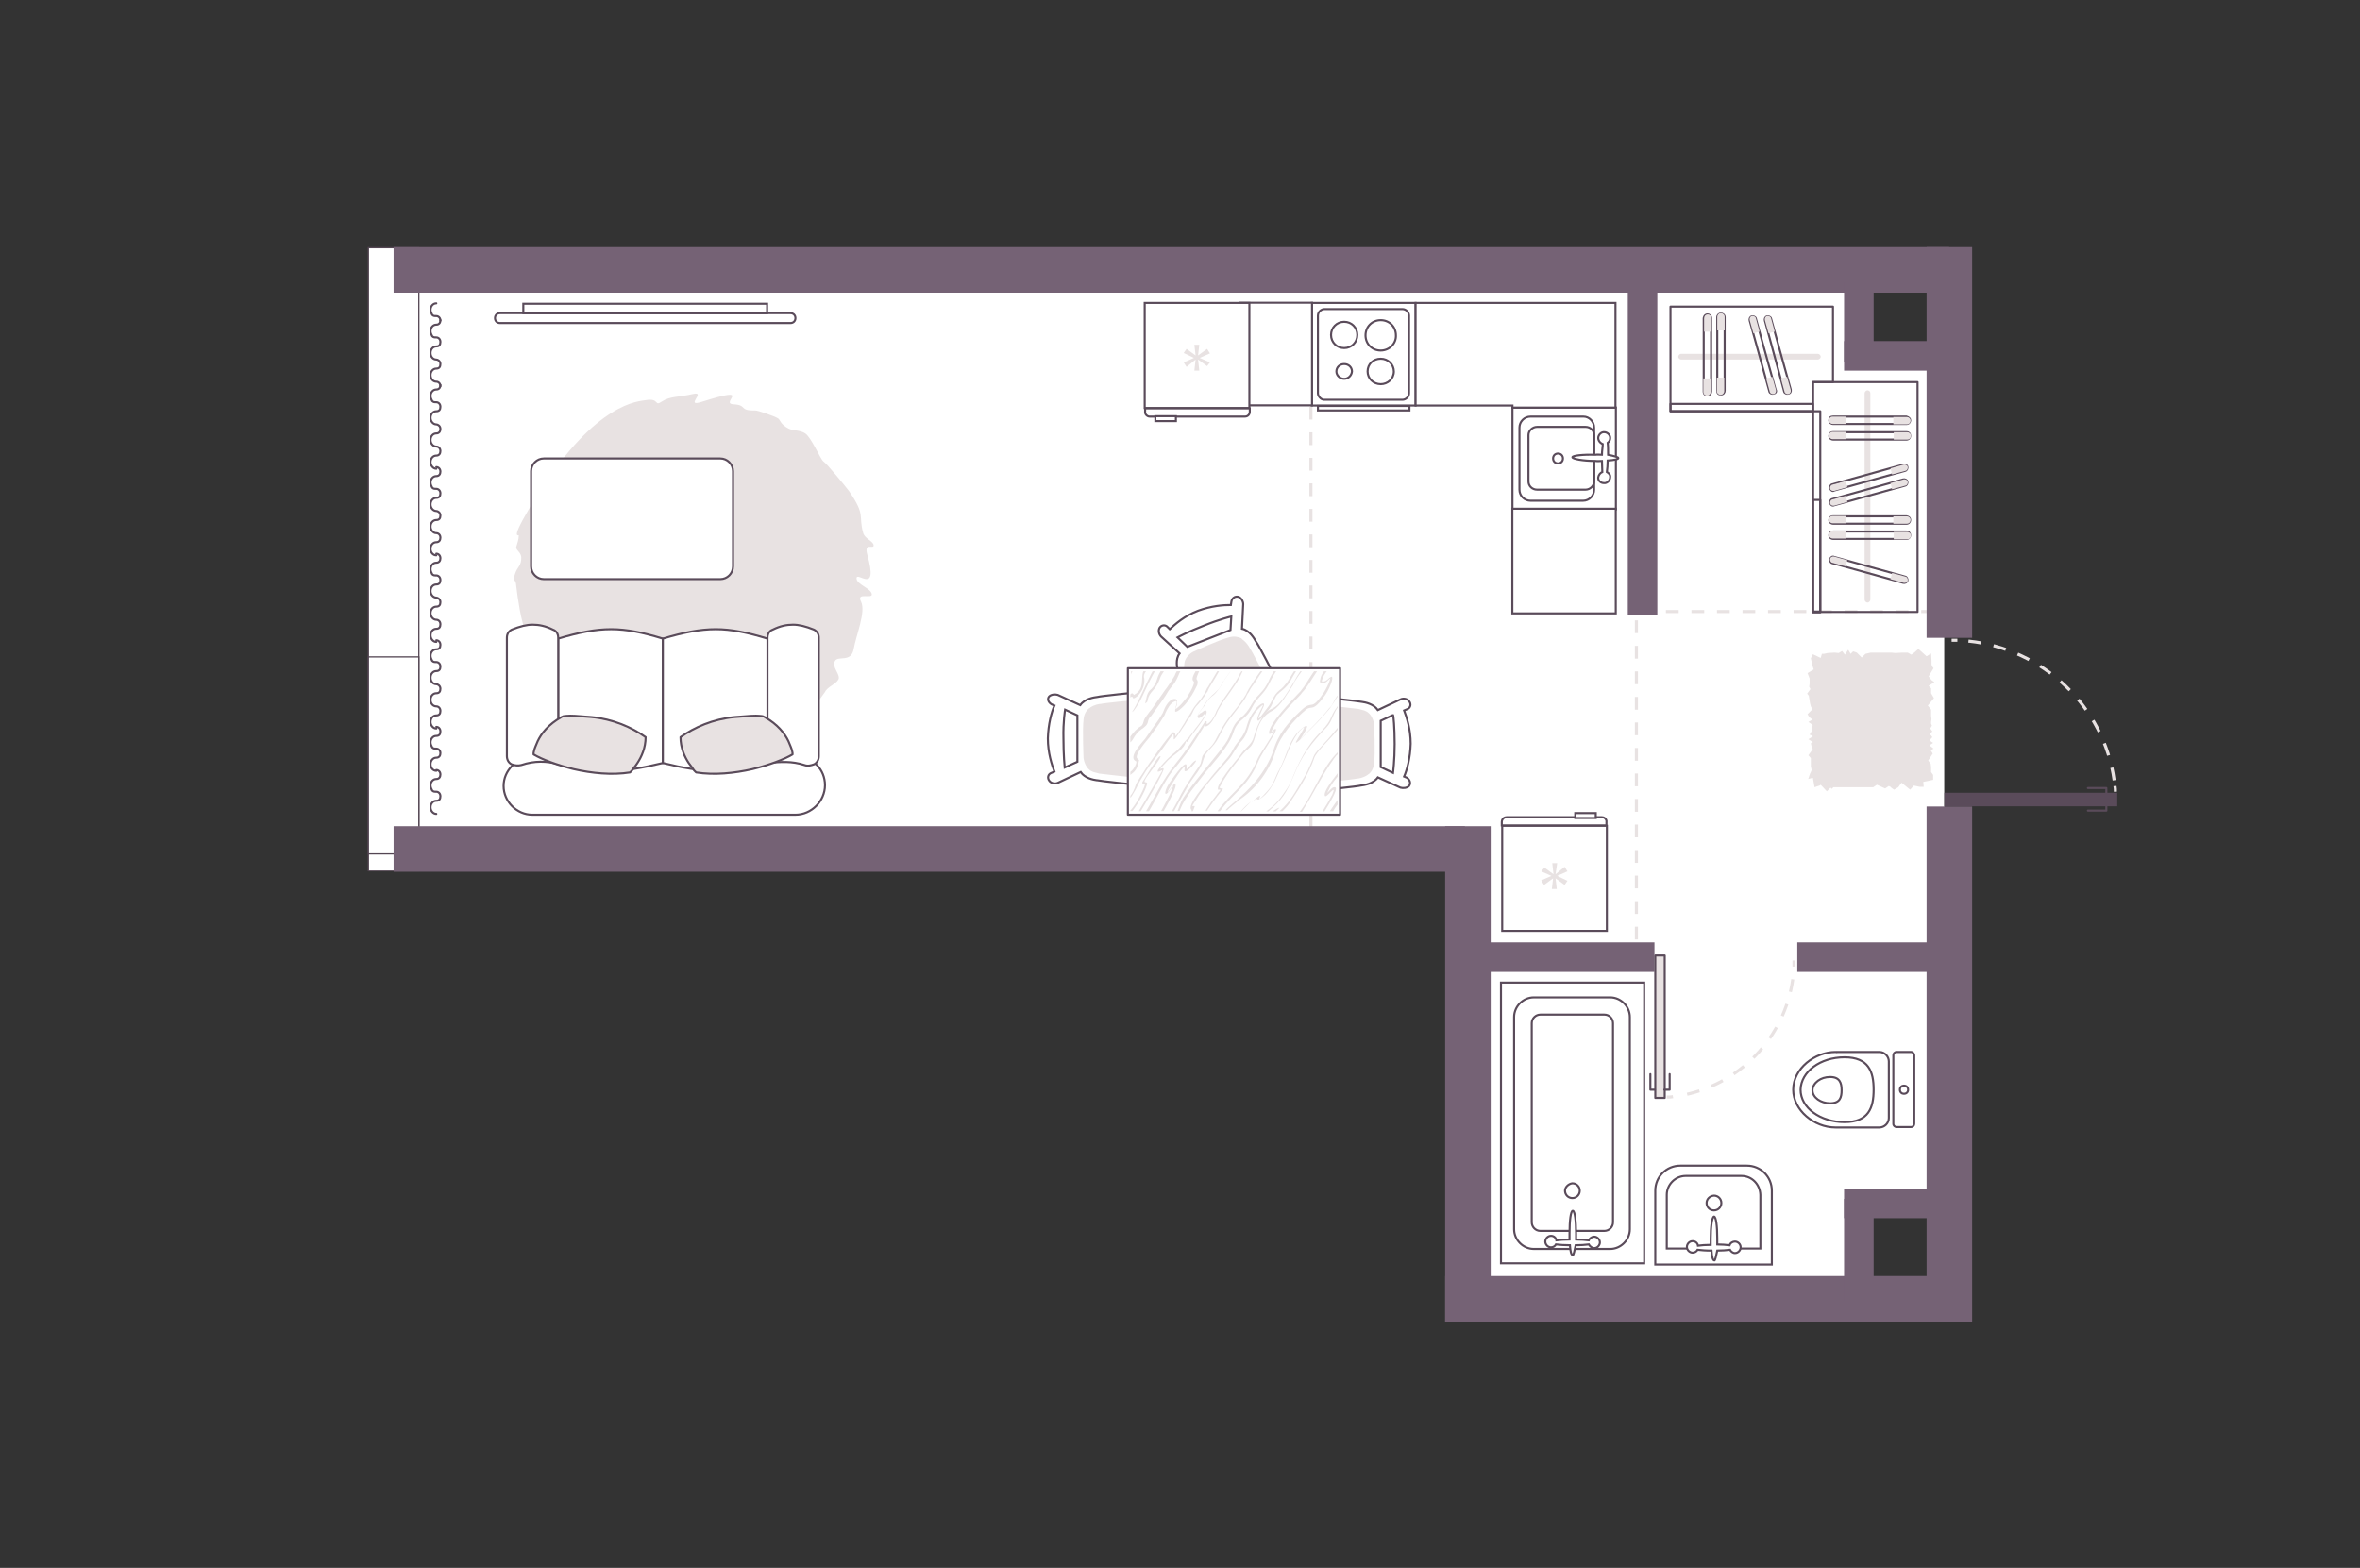 <?xml version="1.0" encoding="utf-8"?>
<!-- Generator: Adobe Illustrator 27.2.0, SVG Export Plug-In . SVG Version: 6.00 Build 0)  -->
<svg version="1.1" xmlns="http://www.w3.org/2000/svg" xmlns:xlink="http://www.w3.org/1999/xlink" x="0px" y="0px"
	 viewBox="0 0 575 382" style="enable-background:new 0 0 575 382;" xml:space="preserve">
<rect x="0" y="0" width="575" height="382" fill="#333333" stroke="none"/>
<style type="text/css">
	.st0{fill:#FFFFFF;}
	.st1{fill:#544653;}
	.st2{fill:none;stroke:#E8E2E2;stroke-width:0.75;stroke-dasharray:3.11,3.11;}
	.st3{fill:#756275;}
	.st4{fill:#5A4B5A;stroke:#5A4B5A;stroke-width:0.5;stroke-miterlimit:10;}
	.st5{fill:none;stroke:#5A4B5A;stroke-width:0.5;stroke-linecap:round;stroke-linejoin:round;}
	.st6{fill:#FFFFFF;stroke:#5A4B5A;stroke-width:0.5;}
	.st7{fill-rule:evenodd;clip-rule:evenodd;fill:#E8E2E2;}
	.st8{fill:#E8E2E2;}
	.st9{fill-rule:evenodd;clip-rule:evenodd;fill:#FFFFFF;stroke:#5A4B5A;stroke-width:0.5;}
	.st10{fill:#FFFFFF;stroke:#5A4B5A;stroke-width:0.5;stroke-linecap:round;stroke-linejoin:round;}
	.st11{clip-path:url(#SVGID_00000126307244940596729420000010569967582920753312_);}
	.st12{fill:#E8E2E2;stroke:#5A4B5A;stroke-width:0.5;stroke-linecap:round;stroke-linejoin:round;}
</style>
<g id="bg_1_">
	<path class="st0" d="M473.7,213.4l0-128l-20,0V66.4c0,0-354.1,2.1-354.1,0c0-2.1,0,139.8,0,139.8l257.5,0l0,110.1l97.4,0v-23.2
		h19.7L473.7,213.4z"/>
</g>
<g id="windows_1_">
	<g>
		<rect x="89.8" y="60.3" class="st0" width="12.3" height="151.9"/>
		<path class="st1" d="M101.9,60.5l0,151.6h-12l0-151.6H101.9 M102.2,60.2H89.6l0,152.1h12.6L102.2,60.2L102.2,60.2z"/>
	</g>
	<g>
		<rect x="89.8" y="160.1" class="st0" width="12.3" height="48"/>
		<path class="st1" d="M89.9,160.2l12,0l0,47.7h-12L89.9,160.2 M89.6,159.9l0,48.3h12.6l0-48.3L89.6,159.9L89.6,159.9z"/>
	</g>
</g>
<g id="plan">
	<polyline class="st2" points="471.2,149 398.7,149 398.7,233.2 358.3,233.2 358.3,204.7 319.4,204.7 319.4,68.7 	"/>
	<rect x="469.4" y="196.5" class="st3" width="11.1" height="125.5"/>
	<rect x="469.4" y="60.2" class="st3" width="11.1" height="95.2"/>
	<rect x="352.1" y="201.3" class="st3" width="11.1" height="120.7"/>
	<rect x="352.1" y="310.9" class="st3" width="125.7" height="11.1"/>
	<rect x="95.9" y="201.3" class="st3" width="261" height="11.1"/>
	<rect x="95.9" y="60.2" class="st3" width="379" height="11.1"/>
	<rect x="449.3" y="292.1" class="st3" width="7.2" height="25"/>
	<rect x="449.3" y="289.6" class="st3" width="27.1" height="7.2"/>
	<rect x="449.3" y="68.7" class="st3" width="7.2" height="19.6"/>
	<rect x="449.3" y="83.1" class="st3" width="27.1" height="7.2"/>
	<rect x="437.9" y="229.6" class="st3" width="40.6" height="7.2"/>
	<rect x="353" y="229.6" class="st3" width="50.1" height="7.2"/>
	<rect x="396.6" y="68.7" class="st3" width="7.2" height="81.2"/>
	<g>
		<g>
			<g>
				<path class="st2" d="M475.5,156c0.5,0,0.9,0,1.4,0"/>
				<path class="st2" d="M479.6,156.2c18.3,1.9,33,16,35.5,33.9"/>
				<path class="st2" d="M515.3,191.5c0.1,0.5,0.1,0.9,0.1,1.4"/>
			</g>
		</g>
		<rect x="474" y="193.4" class="st4" width="41.6" height="2.8"/>
		<polyline class="st5" points="513.2,193.4 513.2,192 508.7,192 		"/>
		<polyline class="st5" points="513.2,196.1 513.2,197.5 508.7,197.5 		"/>
	</g>
	<g>
		<path class="st6" d="M447.2,256.3c-5,0-10.3,4-10.3,9.2c0,5,5.1,9.2,10.3,9.2c0.1,0,0.3,0,0.4,0c0.1,0,0.1,0,0.2,0l10.1,0
			c1.2,0,2.3-1,2.3-2.3l0-13.8c0-1.2-1-2.3-2.3-2.3l-10.1,0c-0.1,0-0.1,0-0.2,0C447.6,256.4,447.4,256.3,447.2,256.3z"/>
		<path class="st6" d="M449.4,257.6c5.9,0,7.1,3.5,7.1,7.9c0,4.4-1.2,7.9-7.1,7.9c-5.9,0-10.7-3.5-10.7-7.9
			C438.8,261.1,443.5,257.6,449.4,257.6z"/>
		<path class="st6" d="M445.9,262.4c2.3,0,2.8,1.4,2.8,3.2c0,1.8-0.4,3.2-2.8,3.2c-2.3,0-4.3-1.4-4.3-3.2
			C441.7,263.8,443.6,262.4,445.9,262.4z"/>
		<path class="st6" d="M466.4,257.1l0,16.7c0,0.4-0.3,0.8-0.8,0.8l-3.5,0c-0.4,0-0.8-0.3-0.8-0.8l0-16.7c0-0.4,0.3-0.8,0.8-0.8
			l3.5,0C466.1,256.3,466.4,256.8,466.4,257.1z"/>
		<circle class="st6" cx="463.9" cy="265.5" r="1"/>
	</g>
	<g>
		<g>
			<rect x="365.7" y="239.4" class="st6" width="34.9" height="68.4"/>
			<path class="st6" d="M368.9,247.8c0-2.6,2.2-4.8,4.8-4.8l18.6,0c2.6,0,4.8,2.2,4.8,4.8l0,51.7c0,2.6-2.2,4.8-4.8,4.8l-18.6,0
				c-2.6,0-4.8-2.2-4.8-4.8L368.9,247.8z"/>
			<path class="st6" d="M390.9,247.2c1.2,0,2.1,1,2.1,2.1l0,48.5c0,1.2-1,2.1-2.1,2.1l-15.6,0c-1.2,0-2.1-1-2.1-2.1l0-48.5
				c0-1.2,1-2.1,2.1-2.1L390.9,247.2z"/>
		</g>
		<path class="st6" d="M377.9,303.9c0.5,0,1-0.3,1.2-0.7c0.9,0.1,2.1,0.2,3.4,0.2c0.1,1.4,0.3,2.4,0.7,2.4c0.2,0,0.4-1,0.7-2.4
			c1.2,0,2.3-0.1,3.2-0.2c0.2,0.4,0.8,0.9,1.3,0.9c0.8,0,1.4-0.7,1.4-1.4c0-0.8-0.7-1.4-1.4-1.4c-0.5,0-1.1,0.4-1.3,0.9
			c-0.8-0.1-1.9-0.2-3.1-0.2c0-0.5,0-1,0-1.5c0-3-0.3-5.5-0.8-5.5s-0.8,2.4-0.8,5.5c0,0.5,0,1.1,0,1.5c-1.2,0-2.4,0.1-3.2,0.2
			c-0.1-0.7-0.7-1.1-1.3-1.1c-0.8,0-1.4,0.7-1.4,1.4C376.5,303.2,377.1,303.9,377.9,303.9z"/>
		<path class="st6" d="M381.3,290.1c0,1,0.8,1.8,1.8,1.8c1,0,1.8-0.8,1.8-1.8c0-1-0.8-1.8-1.8-1.8
			C382.2,288.4,381.3,289.2,381.3,290.1z"/>
	</g>
	<g>
		<path class="st6" d="M425.6,284h-16.2c-3.4,0-6.1,2.7-6.1,6.1v18h28.4v-18C431.7,286.7,429,284,425.6,284z"/>
		<path class="st6" d="M424.3,286.5h-13.6c-2.5,0-4.6,2.1-4.6,4.6v13.1h22.8v-13.1C428.8,288.5,426.8,286.5,424.3,286.5z"/>
		<path class="st6" d="M415.8,293.1c0,1,0.8,1.8,1.8,1.8c1,0,1.8-0.8,1.8-1.8s-0.8-1.8-1.8-1.8C416.5,291.4,415.8,292.2,415.8,293.1
			z"/>
		<path class="st6" d="M416.8,301.8c0,0.5,0,1,0,1.5c-1.2,0-2.3,0.1-3.1,0.2c-0.1-0.7-0.7-1.1-1.3-1.1c-0.8,0-1.4,0.7-1.4,1.4
			c0,0.8,0.7,1.4,1.4,1.4c0.5,0,1-0.3,1.2-0.7c0.9,0.1,2,0.2,3.4,0.2c0.1,1.4,0.3,2.4,0.7,2.4c0.2,0,0.4-1,0.7-2.4
			c1.2,0,2.3-0.1,3.1-0.2c0.2,0.4,0.7,0.8,1.2,0.8c0.8,0,1.4-0.7,1.4-1.4c0-0.8-0.7-1.4-1.4-1.4c-0.5,0-1.1,0.3-1.3,0.9
			c-0.8-0.1-1.9-0.2-3-0.2c0-0.4,0-1,0-1.5c0-3-0.3-5.3-0.8-5.3C417.1,296.6,416.8,299,416.8,301.8z"/>
	</g>
	<g>
		<g>
			<path class="st6" d="M344.9,98.8l-25.3,0v-25l25.3,0V98.8z"/>
			<path class="st6" d="M321.1,95.8l0-18.9c0-0.9,0.8-1.6,1.6-1.6l19,0c0.9,0,1.6,0.8,1.6,1.6v18.9c0,0.9-0.8,1.6-1.6,1.6l-19.1,0
				C321.9,97.4,321.1,96.6,321.1,95.8z"/>
			<path class="st6" d="M336.4,93.6c-1.8,0-3.2-1.4-3.2-3.1c0-1.8,1.4-3.1,3.2-3.1c1.8,0,3.2,1.4,3.2,3.1
				C339.6,92.3,338.1,93.6,336.4,93.6z"/>
			<path class="st6" d="M336.4,85.4c-2.1,0-3.7-1.6-3.7-3.7c0-2.1,1.6-3.7,3.7-3.7c2.1,0,3.7,1.6,3.7,3.7
				C340.2,83.7,338.5,85.4,336.4,85.4z"/>
			<path class="st6" d="M327.5,84.8c-1.8,0-3.2-1.4-3.2-3.2c0-1.8,1.4-3.2,3.2-3.2s3.2,1.4,3.2,3.2
				C330.7,83.4,329.3,84.8,327.5,84.8z"/>
			<path class="st6" d="M327.5,92.3c-1,0-1.9-0.8-1.9-1.8s0.8-1.8,1.9-1.8c1.1,0,1.9,0.8,1.9,1.8C329.3,91.5,328.5,92.3,327.5,92.3z
				"/>
		</g>
		<rect x="321.1" y="98.9" class="st6" width="22.3" height="1.1"/>
	</g>
	<g>
		<rect x="368.5" y="99.3" class="st6" width="25.2" height="24.8"/>
		<path class="st6" d="M385.7,122c1.5,0,2.7-1.2,2.7-2.7v-15.1c0-1.5-1.2-2.7-2.6-2.7h-12.9c-1.5,0-2.7,1.2-2.7,2.7v15.1
			c0,1.5,1.2,2.7,2.7,2.7H385.7z"/>
		<path class="st6" d="M386.3,119.3c1.1,0,2.1-0.9,2.1-2v-11.3c0-1.1-0.9-2-2.1-2h-11.8c-1.1,0-2.1,0.9-2.1,2v11.3
			c0,1.1,0.9,2,2.1,2H386.3z"/>
		<path class="st6" d="M380.8,111.7c0-0.7-0.5-1.2-1.2-1.2c-0.7,0-1.2,0.5-1.2,1.2s0.5,1.2,1.2,1.2
			C380.3,112.9,380.8,112.4,380.8,111.7z"/>
		<path class="st6" d="M390.8,117.7c0.8,0.1,1.5-0.7,1.5-1.4c0.1-0.6-0.3-1-0.8-1.3c0.1-0.8,0.2-1.8,0.2-2.8
			c1.6-0.1,2.6-0.3,2.6-0.6c0-0.2-1-0.5-2.5-0.8c0-1.1,0-2.2-0.1-2.9c0.4-0.3,0.6-0.7,0.6-1.1c0.1-0.8-0.7-1.5-1.4-1.5
			c-0.8-0.1-1.5,0.7-1.5,1.4c0,0.6,0.4,1.2,1.1,1.5c0,0.7-0.2,1.7-0.2,2.6c-0.5,0-1.1-0.1-1.6,0c-3.1-0.1-5.6,0.2-5.6,0.6
			s2.5,0.9,5.6,0.9c0.6,0.1,1.1,0,1.6,0c0,1,0.1,1.9,0.1,2.7c-0.5,0.2-0.9,0.7-1,1.3C389.3,117,389.9,117.7,390.8,117.7z"/>
	</g>
</g>
<g id="furniture_1_">
	<path class="st7" d="M125.7,142.1c0,0,0.6,5.7,1.6,9.5c1.2,4.4,1.2,2,3.3,6c0.5,0.9-0.6,1.1,0.2,2.2c0.7,1,1.2-0.3,2.6,2.6
		c1,2,1.7,3.9,3.4,5.4c1.5,1.3-1.1,1.4,1.7,2.6c5.9,1,2.2,5.4,7.1,5.4c1.7,0,2.1,1.7,3.8,3.2c1.7,1.4,2.3-0.6,4.4,0.2
		c1.5,0.5,2.3,1.3,3.2,1.9c1.8,1.2,2.9,0.2,4.4,0.6c0.5,0.2,1.5,0.5,3.4,1.1c4.4,1.3,6.4,1.6,10.6-1.5c1.1-0.8,1.8,3.9,7.3-2.2
		c1.8-2.1,2,1.5,3.1,1c1.1-0.5,1.3-2.7,2-3.4c0.8-0.6,1.5,1.8,6.4-3.1c2.8-2.8,4.3-1.4,5-2.5l1.8-2.5c0.6-1.3,2.7-1.9,3.3-3.1
		c0.5-1.2-1.7-3-0.9-4.4c0.7-1.5,4,0.5,4.6-3c0.6-3.4,3-9,1.8-11.5c-1.3-2.5,2.9-0.5,2.6-1.9c-0.3-1.4-3.6-2.3-3.7-3.7
		c-0.2-2.2,5.5,4.4,2.6-5.9c-0.9-3.3,2-0.9,1.5-2.5c-0.4-0.9-2.2-1.5-2.5-2.8c-1.2-4.3,0.7-4.1-3.4-10.1c-0.9-1.2-5.4-6.7-6.3-7.3
		c-0.7-0.5-2.9-5.8-4.4-6.8c-1.4-0.9-3-0.6-4.1-1.2c-2.1-1.1-1.9-2.1-2.6-2.5c-0.8-0.5-4.8-1.9-5.5-1.9c-4.1,0.1-1.8-1.3-5.3-1.5
		c-3.5-0.2,5.3-4.7-7.7-0.6c-4.4,1.4,1.3-2.7-2.2-1.9c-3.4,0.8-5.5,0.5-7.5,1.8c-2,1.4-0.5-0.9-4-0.3c-1.5,0.3-11.9,0.3-26.1,22.7
		c-7.5,12-4.8,9.9-4.8,10.3c0,0.9-0.4,2-0.6,2.7c-0.3,0.7,1.1,1.3,1.2,2.5c0.1,2.2-1,2.4-1.5,4.1
		C124.8,141.8,125.2,140.6,125.7,142.1z"/>
	<path class="st6" d="M175.5,141.1l-43,0c-1.7,0-3.1-1.4-3.1-3.1l0-23.2c0-1.7,1.4-3.1,3.1-3.1l43,0c1.7,0,3.1,1.4,3.1,3.1l0,23.2
		C178.6,139.7,177.2,141.1,175.5,141.1z"/>
	<rect x="441.7" y="93.1" class="st5" width="25.5" height="56"/>
	<rect x="441.7" y="100.2" class="st5" width="1.8" height="49"/>
	<rect x="441.7" y="121.8" class="st5" width="1.8" height="27.2"/>
	<path class="st8" d="M454.3,146.1V95.8c0-0.3,0.3-0.7,0.7-0.7s0.7,0.3,0.7,0.7v50.3c0,0.3-0.3,0.7-0.7,0.7S454.3,146.4,454.3,146.1
		z"/>
	<g>
		<path class="st5" d="M465.4,130.4c0,0.4-0.3,0.9-0.9,0.9h-17.9c-0.4,0-0.9-0.3-0.9-0.9s0.3-0.9,0.9-0.9h17.9
			C465.1,129.5,465.4,130,465.4,130.4z"/>
	</g>
	<path class="st8" d="M449.8,129.6v1.6h-3.3c-0.4,0-0.9-0.3-0.9-0.9l0,0c0-0.4,0.3-0.9,0.9-0.9h3.3V129.6z"/>
	<path class="st8" d="M461.4,131.2v-1.6h3.3c0.4,0,0.9,0.3,0.9,0.9l0,0c0,0.4-0.3,0.9-0.9,0.9h-3.3V131.2z"/>
	<g>
		<path class="st5" d="M465.4,126.7c0,0.4-0.3,0.9-0.9,0.9h-17.9c-0.4,0-0.9-0.3-0.9-0.9c0-0.5,0.3-0.9,0.9-0.9h17.9
			C465.1,125.9,465.4,126.2,465.4,126.7z"/>
	</g>
	<path class="st8" d="M449.8,125.9v1.6h-3.3c-0.4,0-0.9-0.3-0.9-0.9l0,0c0-0.4,0.3-0.9,0.9-0.9h3.3V125.9z"/>
	<path class="st8" d="M461.3,127.4v-1.6h3.3c0.4,0,0.9,0.3,0.9,0.9l0,0c0,0.4-0.3,0.9-0.9,0.9h-3.3V127.4z"/>
	<g>
		<path class="st5" d="M465.4,106.2c0,0.4-0.3,0.9-0.9,0.9h-17.9c-0.4,0-0.9-0.3-0.9-0.9c0-0.5,0.3-0.9,0.9-0.9h17.9
			C465.1,105.3,465.4,105.7,465.4,106.2z"/>
	</g>
	<path class="st8" d="M449.8,105.4v1.6h-3.3c-0.4,0-0.9-0.3-0.9-0.9l0,0c0-0.4,0.3-0.9,0.9-0.9h3.3V105.4z"/>
	<path class="st8" d="M461.4,106.9v-1.6h3.3c0.4,0,0.9,0.3,0.9,0.9l0,0c0,0.4-0.3,0.9-0.9,0.9h-3.3V106.9z"/>
	<g>
		<path class="st5" d="M465.4,102.4c0,0.4-0.3,0.9-0.9,0.9h-17.9c-0.4,0-0.9-0.3-0.9-0.9s0.3-0.9,0.9-0.9h17.9
			C465.1,101.7,465.4,102,465.4,102.4z"/>
	</g>
	<path class="st8" d="M449.8,101.7v1.6h-3.3c-0.4,0-0.9-0.3-0.9-0.9l0,0c0-0.4,0.3-0.9,0.9-0.9h3.3V101.7z"/>
	<path class="st8" d="M461.3,103.2v-1.6h3.3c0.4,0,0.9,0.3,0.9,0.9l0,0c0,0.4-0.3,0.9-0.9,0.9h-3.3V103.2z"/>
	<g>
		<path class="st5" d="M445.9,136.2c-0.1,0.4,0.1,0.9,0.5,1l17.3,4.8c0.4,0.1,0.9-0.1,1-0.5c0.1-0.4-0.1-0.9-0.5-1l-17.3-4.8
			C446.5,135.5,446.1,135.7,445.9,136.2z"/>
	</g>
	<path class="st8" d="M461,139.6l-0.4,1.5l3.2,0.9c0.4,0.1,0.9-0.1,1-0.5l0,0c0.1-0.4-0.1-0.9-0.5-1L461,139.6z"/>
	<path class="st8" d="M449.7,138l0.4-1.5l-3.2-0.9c-0.4-0.1-0.9,0.1-1,0.5l0,0c-0.1,0.4,0.1,0.9,0.5,1L449.7,138z"/>
	<g>
		<path class="st5" d="M445.9,119c-0.1-0.4,0.1-0.9,0.5-1l17.3-4.8c0.4-0.1,0.9,0.1,1,0.5c0.1,0.4-0.1,0.9-0.5,1l-17.3,4.8
			C446.5,119.8,446.1,119.5,445.9,119z"/>
	</g>
	<path class="st8" d="M461,115.6l-0.4-1.5l3.2-0.9c0.4-0.1,0.9,0.1,1,0.5l0,0c0.1,0.4-0.1,0.9-0.5,1L461,115.6z"/>
	<path class="st8" d="M449.7,117.2l0.4,1.5l-3.2,0.9c-0.4,0.1-0.9-0.1-1-0.5l0,0c-0.1-0.4,0.1-0.9,0.5-1L449.7,117.2z"/>
	<g>
		<path class="st5" d="M445.9,122.6c-0.1-0.4,0.1-0.9,0.5-1l17.3-4.8c0.4-0.1,0.9,0.1,1,0.5s-0.1,0.9-0.5,1l-17.3,4.8
			C446.5,123.3,446.1,123.1,445.9,122.6z"/>
	</g>
	<path class="st8" d="M461,119.2l-0.4-1.5l3.2-0.9c0.4-0.1,0.9,0.1,1,0.5l0,0c0.1,0.4-0.1,0.9-0.5,1L461,119.2z"/>
	<path class="st8" d="M449.7,120.8l0.4,1.5l-3.2,0.9c-0.4,0.1-0.9-0.1-1-0.5l0,0c-0.1-0.4,0.1-0.9,0.5-1L449.7,120.8z"/>
	
		<rect x="368.3" y="124.1" transform="matrix(-1.836970e-16 1 -1 -1.836970e-16 517.772 -244.351)" class="st6" width="25.5" height="25.2"/>
	
		<rect x="298.3" y="77.5" transform="matrix(-1.836970e-16 1 -1 -1.836970e-16 397.168 -224.546)" class="st6" width="25" height="17.6"/>
	<g>
		<path class="st6" d="M391.5,201.2H366v25.6h25.5V201.2z"/>
		<path class="st9" d="M390.3,199.1h-23.2c-0.7,0-1.2,0.5-1.2,1.2v0.8h25.5v-0.8C391.5,199.7,391,199.1,390.3,199.1z"/>
		<rect x="383.8" y="198.1" class="st6" width="5" height="1.2"/>
		<g>
			<path class="st8" d="M376.3,211.4l2.2,1.6l0,0l-0.3-2.7h1.2L379,213l0,0l2.2-1.8l0.7,1.1l-2.5,1.1l0,0l2.5,1.2l-0.7,1L379,214
				l0,0l0.3,2.6h-1.2l0.3-2.6l0,0l-2.2,1.6l-0.7-1.1l2.5-1.1l0,0l-2.5-1.1L376.3,211.4z"/>
		</g>
	</g>
	<polygon class="st7" points="470.6,165.7 469.9,164.8 471.1,162.8 470.7,162.3 470.6,161.8 470.6,160.9 470.5,159.2 469.4,159.9 
		467.4,158.1 466.4,159 465.7,159.5 464.8,159 463.5,159 461.8,159.1 460.8,159 455.8,159 454.5,159.3 453.6,160.2 452.4,159 
		451.5,158.7 450.9,159.3 450.3,158.3 449.5,159.5 448.8,158.6 448,159.1 447,159 445.3,159.1 444.4,159.3 443.9,159.3 443.6,160.3 
		441.7,159.4 441.2,160.4 441.5,161.7 441.6,162.2 441.9,163.1 440.4,164 440.9,165.3 440.9,166.6 440.8,167.3 441.1,167.9 
		440.3,169 440.7,169.5 441,171.3 441.2,172.1 441.6,172.8 440.4,174 440.8,174.7 441.2,175 441.6,175.3 440.6,175.9 441.2,176.3 
		441.7,176.7 441.4,176.8 441.5,178 440.9,179 441.2,179.1 441.7,179.4 440.6,180.1 441.2,180.5 441.7,180.8 441.2,181.1 
		441.5,182.4 441.7,182.6 441.4,182.9 440.9,183.6 440.6,184 441.2,184.7 441.2,185.8 441.2,186.4 441.2,186.7 441.4,187.6 
		441.2,188.1 441,188.5 440.6,189.7 440.5,189.8 441.7,189.5 442.1,191.8 443.3,191.4 443.5,191.3 443.6,191.2 445.1,192.8 
		446,191.9 446.3,192.2 446.7,191.8 447.2,191.8 453.7,191.8 455.1,191.8 455.6,191.8 456.1,191.8 456.4,191.8 457.3,191.2 
		459.3,192.1 460.2,191.5 460.6,191.7 460.9,192 461.5,192.4 462,192.1 462.5,191.8 463.3,190.7 465.4,192.4 466.3,191.4 
		467.7,191.7 468.7,191.7 468.6,190.5 471,190 471,188.8 470.5,188.1 470.5,186.9 470.4,186.1 469.8,185.3 470.9,183.6 470.4,182.8 
		471.1,182.4 470.1,181.6 471,181 470.5,180.7 470.2,180.3 470.8,179.6 470.5,179.2 470.2,178.9 470.8,178.2 470.3,177.5 
		470.7,176.8 470.5,176.3 470.5,175.9 470.6,175.2 470.5,174.4 470.5,172.9 469.7,171.9 471.2,170.1 470.5,168.9 470.5,167.7 
		469.9,167.1 471.3,166.2 	"/>
	<g>
		<g>
			<path class="st6" d="M317.2,192.2c0.5,0.5,1.4,0.7,2.5,0.5c2.6-0.2,11.2-1.1,11.8-1.3c0.8-0.1,3.1-0.4,4.2-2l5.5,2.5
				c0.7,0.2,1.6,0.1,2.1-0.4c0.5-0.7,0.2-1.5-0.5-2l-0.7-0.3c0.7-1.6,1.5-4.5,1.6-8c0-3.6-1-6.5-1.6-8.1l0.7-0.3
				c0.9-0.3,1.1-1.3,0.5-2c-0.4-0.5-1.3-0.8-2.1-0.4l-5.5,2.6c-1-1.5-3.1-1.9-3.9-2c-0.9-0.2-9.4-1.1-12-1.3c-1.1-0.1-2,0.1-2.5,0.5
				c-0.8,0.7-0.8,1.8-0.8,2.3v17.1v0.2C316.4,190.4,316.4,191.5,317.2,192.2z M336.4,175.6l3-1.4c0.1,0,0.4,3,0.4,7.1
				c0,4-0.4,7-0.4,7l-3-1.4V175.6z"/>
			<path class="st8" d="M317.8,188.4c0,0.4,0,1.3,0.7,1.9c0.4,0.4,1.2,0.5,2.1,0.5c2.2-0.2,9.3-0.9,10-1.1c0.4,0,1.6-0.2,2.6-0.9
				c0,0,0,0,0.1-0.1c0.1,0,0.1-0.1,0.2-0.1c0.5-0.4,1.2-1.3,1.3-2.7c0.3-2.4,0-9.4,0-9.4s-0.2-2-1.6-3c-0.2-0.1-0.5-0.3-0.8-0.4l0,0
				c-0.7-0.2-1.2-0.3-1.5-0.4h-0.1c-0.7-0.1-7.8-0.9-10-1.1c-0.9-0.1-1.6,0.1-2.1,0.5c-0.7,0.5-0.7,1.5-0.7,1.9v14.2L317.8,188.4z"
				/>
		</g>
		<g>
			<g>
				<path class="st6" d="M256.2,171.6l0.7,0.3c-0.7,1.6-1.5,4.5-1.6,8c0,3.6,1,6.5,1.6,8.1l-0.7,0.3c-0.9,0.3-1.1,1.3-0.5,2
					c0.4,0.5,1.3,0.8,2.1,0.4l5.5-2.6c1,1.5,3.1,1.9,3.9,2h0.1c0.8,0.2,9.3,1.1,11.9,1.3c1.1,0.1,2-0.1,2.5-0.5
					c0.8-0.7,0.8-1.8,0.8-2.3v-17.1v-0.2c0-0.4,0-1.5-0.8-2.3c-0.5-0.5-1.4-0.7-2.5-0.5c-2.6,0.2-11.2,1.1-11.8,1.3
					c-0.8,0.1-3.1,0.4-4.2,2l-5.5-2.5c-0.7-0.2-1.6-0.1-2.1,0.4C255.1,170.3,255.4,171.1,256.2,171.6z M259.5,172.9l3,1.4v11.3
					l-3.1,1.4c0,0-0.3-3-0.3-7.1C259,175.8,259.5,172.9,259.5,172.9z"/>
				<path class="st8" d="M281,172.8c0-0.4,0-1.3-0.7-1.9c-0.4-0.4-1.2-0.5-2.1-0.5c-2.2,0.2-9.3,0.9-10,1.1c-0.4,0-1.6,0.2-2.6,0.9
					c0,0,0,0-0.1,0.1c-0.1,0-0.1,0.1-0.2,0.1c-0.5,0.4-1.2,1.3-1.3,2.7c-0.3,2.4,0,9.4,0,9.4s0.2,2,1.6,3c0.2,0.1,0.5,0.3,0.8,0.4
					l0,0c0.7,0.2,1.2,0.3,1.5,0.4h0.1c0.7,0.1,7.8,0.9,10,1.1c0.9,0.1,1.6-0.1,2.1-0.5c0.7-0.5,0.7-1.5,0.7-1.9V173L281,172.8z"/>
			</g>
		</g>
		<g>
			<g>
				<path class="st6" d="M300,146.7l-0.1,0.7c-1.8,0-4.7,0.2-8,1.4c-3.4,1.3-5.6,3.3-6.9,4.5l-0.5-0.5c-0.6-0.7-1.6-0.5-2,0.2
					c-0.3,0.6-0.2,1.5,0.4,2.1l4.5,4.1c-1.1,1.5-0.6,3.5-0.4,4.4l0,0.1c0.1,0.8,2.4,9,3.2,11.6c0.3,1.1,0.8,1.8,1.4,2.1
					c0.9,0.5,1.9,0.1,2.4-0.1l15.9-6.3l0.2-0.1c0.4-0.2,1.4-0.6,1.9-1.6c0.3-0.7,0.1-1.6-0.4-2.5c-1.2-2.4-5.1-10-5.6-10.5
					c-0.4-0.7-1.5-2.7-3.4-3.1l0.3-6c0-0.7-0.5-1.6-1.2-1.8C300.8,145.2,300.1,145.8,300,146.7z M300,150.2l-0.2,3.3l-10.5,4.1
					l-2.4-2.3c0,0,2.6-1.4,6.5-2.9C297.1,150.9,300,150.2,300,150.2z"/>
				<path class="st8" d="M308,170.2c0.4-0.2,1.2-0.5,1.5-1.3c0.2-0.6,0.1-1.3-0.3-2.1c-1-2-4.2-8.3-4.7-8.9
					c-0.2-0.4-0.8-1.4-1.8-2.1c0,0,0,0-0.1-0.1c0-0.1-0.1-0.1-0.2-0.2c-0.6-0.3-1.7-0.6-3-0.2c-2.4,0.6-8.7,3.5-8.7,3.5
					s-1.8,0.9-2.1,2.6c0,0.2-0.1,0.6-0.1,0.9l0,0c0,0.7,0.1,1.2,0.2,1.6l0,0.1c0.1,0.7,2,7.5,2.6,9.7c0.2,0.9,0.7,1.5,1.3,1.7
					c0.8,0.4,1.7,0,2-0.1l13.2-5.2L308,170.2z"/>
			</g>
		</g>
		<path class="st10" d="M274.8,162.8v35.7h51.7v-35.7H274.8z"/>
		<g>
			<defs>
				
					<rect id="SVGID_1_" x="283.6" y="155.4" transform="matrix(-1.836970e-16 1 -1 -1.836970e-16 481.292 -120.048)" width="34.1" height="50.5"/>
			</defs>
			<clipPath id="SVGID_00000136392722059731109900000012483022246220150705_">
				<use xlink:href="#SVGID_1_"  style="overflow:visible;"/>
			</clipPath>
			<g style="clip-path:url(#SVGID_00000136392722059731109900000012483022246220150705_);">
				<path class="st8" d="M310.8,182.9c1.1-3.6,4.5-7.6,7.4-10c1.5-1.2,1.5,0.9,4.7-3.6c0.8-1.2,1.3-2.4,1.6-3.4
					c0.2-0.8,0.1-1.1-0.2-1c-0.2,0.1-0.5,0.3-0.9,0.7c-0.3,0.2-0.5,0.4-0.8,0.4c-0.1,0.1-0.2,0.1-0.3,0.1c-0.1,0-0.1,0-0.2-0.1
					c0-0.1-0.1-0.1,0-0.3c0.4-1.6,2-3.2,3.7-4.8v-0.7c-1.6,1.5-3,2.8-3.7,4.1c-0.3,0.5-0.4,1-0.5,1.6c0,0.2,0,0.3,0.1,0.4
					c0.1,0.1,0.2,0.2,0.4,0.2c0.1,0,0.4,0,0.5-0.1c0.3-0.1,0.7-0.3,1-0.7c0.2-0.2,0.5-0.4,0.5-0.4s0,0.1-0.1,0.4
					c-0.3,1-0.9,2.1-1.5,3.1c-3.3,4.8-2.5,1.5-5.4,4.2c-3.2,3-5.6,5.6-6.9,10c-1.9,5.3-5.6,9.3-10,12.9c-0.6,0.5-1.2,1-1.6,1.5h0.4
					c0.7-0.7,1.7-1.5,3.2-2.7C306.3,191.9,309.4,187.5,310.8,182.9z"/>
				<path class="st8" d="M306.4,185.9c0.8-2,2.3-4,3.5-6.1c0.2-0.3,1-1.6,1-2.1c0,0.1,0-0.2-0.4,0c-0.5,0.3-1.1,1.2-0.5,0
					c1.6-3.3,4.5-5.9,6.9-8.5l0.3-0.4c1-1.1,1.3-1.6,1.7-2.2c2.6-4,3.3-5.4,7-8.3v-0.8c-0.3,0.2-0.7,0.5-1.8,1.4
					c-2,1.7-4.4,5.2-5.8,7.5c-0.3,0.5-0.7,1.1-1.5,2.1l-0.4,0.4c-1.6,1.7-7.4,7.6-7.2,9.7c0,0.7,1.2-0.5,1.2-0.5
					c0.2,0.4-3.6,5.8-3.9,6.6c-2.8,6.8-6.3,7.9-9.9,13h0.6c1.9-2.6,3.2-3.6,5.5-6.1C304.3,189.9,305.5,188,306.4,185.9z"/>
				<path class="st8" d="M287.1,186.1c2.5-3.1,3.9-5.3,6-8.7l0.5-0.9c0,0,0,0.1,0,0.2c0,0.2,0.1,0.4,0.5,0.2c1-0.5,1.6-1.8,2.3-3
					c0.1-0.3,0.3-0.7,0.4-0.9c0.9-1.6,1.9-3,3-4.5c0.3-0.5,0.8-1.1,1.1-1.6c0.7-1,1.1-1.8,1.5-2.6c0.2-0.5,0.5-1.1,0.8-1.4
					c0.2-0.3,0.5-0.5,0.9-0.9c4.4-3.8,8.3-8.6,9.7-13.9c0.9-2.8,1.8-4.5,3.1-6.9c-0.5-0.7-0.9,0.7-1.2,1.5c-1.1,2.2-1.6,3.5-2.3,5.9
					c0,0-1.2,3.3-2.1,4.6c-2.5,3.7-4.9,5.9-8,9c-0.1,0.1-0.2,0.2-0.3,0.4c-0.3,0.4-0.5,1-0.9,1.5c-0.3,0.8-0.8,1.5-1.4,2.5
					c-0.3,0.5-0.8,1.1-1.1,1.6c-1,1.5-2.1,2.8-3,4.6c-0.1,0.3-0.3,0.5-0.4,0.9c-0.5,1.1-1.2,2.3-2.1,2.7h-0.1c0-0.1,0-0.2,0-0.3
					c0-0.2,0.1-0.3-0.1-0.4c-0.1,0-0.3,0.1-0.5,0.4l-0.8,1.2c-2.2,3.4-3.6,5.6-6.2,8.8c-3.2,4-4.8,7.6-7.2,11.6h0.7
					c1.6-2.7,3.3-6.2,4.6-8.2C285.3,188.2,286.2,187.2,287.1,186.1z"/>
				<path class="st8" d="M293.6,188.3c2.2-2.7,5.9-6.6,6.9-9.8c1.1-3.5,3-2.9,4.6-6.2c1.2-2.4,2.7-3,4-5.5c0.1-0.3,0.3-0.5,0.4-0.8
					c1-2,1.9-3.3,3.5-4.8c-2.5,4.1,0.4,2,2.2-0.1c2.5-3,5.9-7.2,7.2-10.9c0.7-1.9,2-4.1,3.4-6.3v-0.7c-1.6,2.4-3,4.9-4,7.6
					c-1.1,2.9-4.7,7.7-6.9,10.1c-1.3,1.6-3.5,3.9-1.5,0.3c1.2-2.1-2.4,1.5-3.1,2.4c-0.4,0.7-0.9,1.5-1.2,2.3
					c-0.1,0.2-0.2,0.4-0.4,0.8c-0.8,1.4-1.3,1.8-1.8,2.4c-2.3,2.2-2.1,3.8-4.7,5.9c-2.4,2-1.9,3.8-3.8,6.4c-3.1,4.1-7.3,8.8-10.1,13
					c-0.7,1.2-1,2.2-1.4,3.2h0.5c0-0.1,0.1-0.2,0.1-0.3C288.7,194.2,291.6,191,293.6,188.3z"/>
				<path class="st8" d="M308.3,193.6c0.9-0.9,1.7-2.2,2.3-3.3c1.2-2.8,2.4-5,3.5-7.9c0.7-1.5,2.1-4.5,3.7-5.2
					c-0.5,1.4-4.8,6.9,0.7,1.3c1.7-1.7,3.9-3.9,5.5-5.9c0.5-0.8,0.9-1.3,1.2-1.8c0.2-0.4,0.5-0.8,0.8-1.2v-0.3c-0.5,0.6-0.7,1-1,1.6
					c-0.3,0.5-0.5,1.1-1.2,1.7c-1.9,2.5-4.8,5.2-7,7.5c0.2-0.3,3.3-4.8,0.5-2.7c-3.2,2.4-3.7,6.6-5.6,10.1c-0.9,1.5-1.3,3.3-2.3,4.5
					c-0.1,0.2-3.1,3.6-2.5,2.4c0.5-1.1-0.6-0.2-2,1.1c0.3-0.2,0.6-0.5,0.9-0.7C306.6,194.1,305.8,195.9,308.3,193.6z"/>
				<path class="st8" d="M325.1,184.7c0.3-0.4,0.5-0.7,0.8-0.9v-0.5c-0.9,0.9-1.7,1.9-2.5,3.1c-2.4,3.7-4.1,7.9-6.7,11.4h0.5
					c0.2-0.2,0.3-0.5,0.5-0.8C320.3,192.8,322.2,188.7,325.1,184.7z"/>
				<path class="st8" d="M311.7,196.8c-0.3,0-0.9,0.4-1.7,0.9h0.8C311.2,197.3,311.6,197,311.7,196.8z"/>
				<path class="st8" d="M315.2,189c2-5,4.3-7.9,8-11.8c1.3-1.3,1.5-3.1,2.7-4.8c0,0,0,0,0,0V172c0,0.1-0.1,0.1-0.1,0.2
					c-2,2.7-1,2.9-3.8,5.9c-3.8,3.7-5.6,7.7-7.5,12.4c0,0.1-0.9,1.6-0.9,1.6c-2.4,3.6-3.2,4.1-5.1,5.6h0.5
					C312.3,194.9,313.4,193.3,315.2,189z"/>
				<path class="st8" d="M279.2,190.6c-1.3,0.2,1.5-3,2.1-3.9c0,0,2.2-3,1.2-2.4c-0.7,0.4-4,6.1-4.2,6.3c0,1.3,1.9-1.4-0.8,3.8
					c-0.8,1.5-1.5,2.4-2.1,3.1v0.1h0.5c1.4-1.8,3-4.6,3.5-6.3C279.5,190.8,279.6,190.7,279.2,190.6z"/>
				<path class="st8" d="M325,191.8c-0.9,0.1-2.5,3-0.9-0.1c0.6-1,1.2-1.8,1.8-2.5v-0.8c-1.6,2.1-3.5,4.6-3.1,5.5
					c0.3,0.8,3.1-3.4,1.8-0.3c-0.7,1.3-1.5,2.7-2.4,4.1h0.5C324.3,195.1,326.5,191.5,325,191.8z"/>
				<path class="st8" d="M284.6,185.2c1.3-1.3,4-2.6,4.4-4.7c0.1,0.9,1-0.8,1.1-1c0.2-0.3,0.7-1,1.2-1.6c1.3-1.7,2.8-3.8,2.7-4.5
					c-0.1-0.4-0.4-0.4-0.8-0.1c-0.2,0.1-0.4,0.4-0.8,0.5c-0.2,0.2-0.4,0.5-0.4,0.5c-0.2-0.2,0.3-0.9,0.8-1.5l0.3-0.4
					c0.2-0.2,0.4-0.5,0.5-0.7c0.7-1.2,1.1-1.5,1.6-2c0.3-0.2,0.7-0.5,1.1-1c0.7-0.8,1-1.3,1.3-1.8c0.1-0.3,0.3-0.8,0.7-1.2
					c0.4-0.5,0.8-1.2,1.2-1.7c0.4-0.7,0.9-1.2,1.2-1.7l0.4-0.7c2.6-3.9,3.5-3.9,6.2-6.6c4.8-4.8,4.6-12.5,7.8-16.7
					c0.5,0.2,2.7-3.5,4.5-4.2c1.7-0.9,2.1-1.7,3.1-3.3c0.2-0.4,1.1-1.6,1.9-2.6c0.1-0.1,0.2-0.2,0.2-0.3h-0.3c0,0.1-0.1,0.1-0.1,0.2
					c-0.7,0.9-1.5,2.1-1.9,2.6c-2.2,3.6-2.8,2.5-5,4.9c-0.2,0.3-0.4,0.5-0.7,0.9c0,0-0.8,1.5-1.3,1.4c-1.3-0.2-4.5,10.9-5.1,12.4
					c-2.5,5.3-5.8,5.9-9.1,10.9l-0.1,0.2l-0.4,0.7c-0.4,0.5-0.8,1.2-1.2,1.7c-0.4,0.5-0.8,1.2-1.2,1.7c-0.3,0.5-0.5,0.9-0.8,1.3
					c-0.3,0.5-0.5,1-1.2,1.6c-0.4,0.4-0.8,0.8-1.1,1c-0.5,0.5-1,1-1.8,2.2c-0.1,0.1-0.2,0.3-0.4,0.7l-0.3,0.4
					c-0.7,0.9-1.3,1.8-0.9,2.2c0.3,0.2,0.7-0.2,1.1-0.5c0.2-0.2,0.4-0.4,0.5-0.5c0.1-0.1,0.2-0.1,0.2,0c0.1,0.3-1.4,2.3-2.6,3.8
					c-0.4,0.7-1,1.3-1.2,1.6c-0.1,0.2-0.2,0.3-0.3,0.4c0,0-0.1,0-0.2,0.1c0,0.1-0.1,0.1-0.1,0.2c-0.1,0.1-0.1,0.1-0.2,0.2
					c-1.7,1.8-1.2,1.8-3.7,3.8c-0.5,0.4-5.4,5.3-2.4,3.7c0.2-0.1,0.1,0,0.1,0.2c0,0-3.7,6.6-5.7,9.8h0.5c1.3-2.2,5-8.3,5.6-10.2
					C283.7,186.3,281,189,284.6,185.2z M289.8,179.6c0.2-0.1,0.1,0.1-0.1,0.3C289.8,179.8,289.9,179.7,289.8,179.6z M289.6,180.1
					c-0.1,0.1-0.1,0.2-0.2,0.2C289.5,180.2,289.6,180.2,289.6,180.1z"/>
				<path class="st8" d="M304.8,195.3c-0.9,0.7-1.8,1.5-2.5,2.4h0.1C303.1,197,304,196.1,304.8,195.3z"/>
				<path class="st8" d="M277.5,185.3c0,0,0.3,0.1-0.4-0.5c-0.9-0.7,2.4-4.5,3-5.2c0.5-0.8,1.1-1.5,1.7-2.4c0.9-1.2,1.6-2.5,1.9-2.9
					c0-0.1,0.2-0.3,0.2-0.5c0.5-1.1,1.3-2.6,2.3-2.9c0.1,0,0.2-0.1,0.3-0.1c0.1,0,0.1,0,0.2,0.1c0,0.1,0,0.2,0,0.3
					c0,0.2-0.1,0.5-0.2,0.9c-0.1,0.4-0.2,0.9-0.2,1.1c0,0.3,0.3,0.3,1-0.2c0.9-0.7,1.8-1.6,2.5-2.8c0.8-1,1.4-2.3,1.9-3.3
					c0.2-0.8,0.1-1.1-0.1-1.3c-0.1-0.2-0.2-0.3,0.4-1.7c0.4-0.9,0.9-1.6,1.4-2.5c0.4-0.7,0.8-1.3,1.2-2.1c0.7-1.3,1.2-2.1,1.7-2.8
					c2.2-2.6,3.8-2.9,6.1-6.2c3-4.5,3.7-6.2,5.1-11.2c0.4-1.5,2.5-3.3,3.6-4.8c1.5-2.2,2.5-2.7,4.7-4.5c0.4-0.4,0.9-1,1.3-1.7h-0.8
					c-1.6,2.3-3.4,3-5.3,5.4c-1.2,1.6-1.4,2-3,3.4c-1.2,1.2-1.9,4.7-2.6,6.6c-1.6,3.8-3.9,7.9-7.3,10.4c-0.9,0.7-1.6,1.4-2.4,2.4
					c-0.7,0.8-1.2,1.6-1.9,2.9c-0.3,0.8-0.8,1.4-1.2,2c-0.4,0.8-1,1.6-1.4,2.5c-0.9,1.6-0.7,2-0.4,2.3c0.1,0.1,0.2,0.3,0,0.8
					c-0.3,1-1,2.1-1.6,3.1c-0.8,1-1.6,2-2.4,2.6c-0.3,0.2-0.4,0.3-0.4,0.3c0-0.1,0.1-0.3,0.2-0.7c0.2-0.4,0.2-0.8,0.2-1.1
					c0-0.2,0-0.4-0.1-0.5c-0.1-0.1-0.2-0.2-0.4-0.2c-0.1,0-0.3,0-0.4,0c-1.3,0.4-2.1,2-2.6,3.4c-0.1,0.2-0.2,0.3-0.3,0.5
					c-0.2,0.4-1,1.6-1.9,2.8c-0.9,1.2-1.7,2.5-2.1,3c-0.9,1.1-4.3,4.6-2.2,5.5c0.3,0.1-0.4,1.8-1.2,2.4c-0.1,0.1-0.2,0.1-0.2,0.2
					v0.7C276.4,188,277.1,187.6,277.5,185.3z"/>
				<path class="st8" d="M297.1,191.9c1.5-2.8,2.4-4,4.4-6.5c1.4-1.7,1.1-1.6,3-3.3c2-1.8,1-6.7,5.6-9c1.9-1,3.9-4.7,5-6.3l0.3-0.7
					c1.5-2.3,1.8-2.7,3.8-4.8c1.6-2,2.4-4.2,4.4-6.6c1.1-1.3,1.8-2.5,2.3-3.6v-0.7c-0.1,0.2-0.2,0.4-0.2,0.5
					c-1.6,3.3-2.8,3.9-4.5,6.6c-1.2,2.1-0.9,2.4-2.8,4.2c-0.7,0.7-1,1.1-1.5,1.7c-0.5,0.8-1,1.5-1.4,2.3l-0.1,0.2
					c-1.3,2-3.3,5.9-5.6,6.8c-2.3,1-3.7,4.6-4.3,6.8c-0.5,2-2.1,2.6-3.4,4.6c-0.8,1-6.1,7.3-5.3,8.3c1.1-0.1,0.3,0.2-0.4,1.3
					c-1.2,1.5-2,2.7-2.7,3.8h0.4c0.9-1.4,2-2.9,3.6-4.9C298.4,191.8,297.7,192.4,297.1,191.9z"/>
				<path class="st8" d="M291.4,194.9c1.8-3.1,5.3-6.9,7.8-9.7c1.3-1.4,2-3.3,3.5-4.9c1.9-2.2,1.1-5,4.3-8c2.2-2.2-1.7,3.1-0.4,3.3
					c0,0,1.1-0.9,1.4-1.3c2.1-2.5,1.6-2.2,2.8-4.5c0.2-0.5,0.8-0.9,1.1-1.2c0.9-0.7,1.4-1.2,1.9-1.8c1.2-1.7,1.5-2.9,3.1-4.8
					c1.5-2,2.1-2.8,3.8-4.6c2.6-2.4,3.6-6.1,5.3-8.9v-0.7c-0.6,0.8-1.2,1.6-1.7,2.9c-1.6,4.6-5.3,7.4-7.9,11.2
					c-0.9,1.2-1.6,2.4-2.4,3.7c-0.2,0.3-0.4,0.7-0.7,1c-0.4,0.5-0.9,1.1-1.6,1.6c-1.6,1.3-1.6,2.7-3.1,4.5c-2.1,2.8-2.7,3.5-0.9-0.2
					c1-2-0.9-1-1.9,0.4c-2.4,3.1-1.6,4.2-3.2,6.6c-0.8,1.2-1.6,1.8-2.4,3.5c-0.7,1.4-4.4,5.3-5.7,7.1c-0.7,0.8-5.5,6.3-4.2,7.2
					c0.1,0,0,0.2-0.1,0.5h0.4c0.3-0.8,0.5-1.3,0.5-1.4C290.3,196.3,290.2,196.8,291.4,194.9z"/>
				<path class="st8" d="M314.9,194.6c1.9-2.8,4.2-6.6,5.3-9.9c0.3-1.3,4.2-5,5.3-6.4c0.2-0.2,0.3-0.4,0.5-0.6v-0.5
					c-1.6,2-3.1,3.6-5,5.7c-0.7,0.8-0.9,1.2-1.2,2.1c0,0-1.1,2.8-1.9,4.1c-2.4,3.9-3.2,5.9-6.2,8.6h0.7
					C313.2,196.9,314.1,196,314.9,194.6z"/>
				<path class="st8" d="M322.6,145.9c-0.4,4-2.5,1.4-2.8,5.2c-0.1,1.6-1.2,2.8-2.1,4.1c-0.8,1.4,2.2-1.7,2.4-3.7
					c0.3-3.4,1.1-1.4,2.5-3.5c1.5-2.3-0.8-3.5,2.4-5.1c0.3-0.2,0.6-0.4,0.9-0.7v-0.5C324.7,143,323.1,142.2,322.6,145.9z"/>
				<path class="st8" d="M283,143.6c2-5,4.3-7.9,8-11.8c1.1-1,1.4-2.4,2.1-3.8h-0.3c-1,1.7-0.7,2.2-3,4.7c-3.8,3.7-5.6,7.7-7.5,12.4
					c0,0.1-0.9,1.6-0.9,1.6c-2.7,4-3.4,4.2-5.9,6.3v0.4c0.3-0.3,0.6-0.5,0.8-0.6C280.1,149.7,281.1,148.2,283,143.6z"/>
				<path class="st8" d="M285.4,128h-0.6c-3.1,2.9-5.4,5.5-6.7,9.8c-0.7,2-1.6,3.7-2.8,5.4v0.8c1.4-2,2.5-4.3,3.2-6.5
					C279.6,134.1,282.6,130.4,285.4,128z"/>
				<path class="st8" d="M279.5,151.4c-0.5,0-2.6,1.4-4.1,2.6v0.4c0.1-0.1,0.2-0.2,0.2-0.2C276.3,153.7,279.3,152.1,279.5,151.4z"/>
				<path class="st8" d="M278.7,132.2c0,0.1,0-0.2-0.4,0c-0.5,0.3-1.1,1.2-0.5,0c0.8-1.5,1.8-2.9,2.9-4.2H280c-1.7,2-3.1,4-3,5.1
					c0,0.7,1.2-0.5,1.2-0.5c0.1,0.3-1.5,2.8-2.8,4.7v0.8c0.7-1.2,1.6-2.5,2.3-3.7C278,134,278.7,132.7,278.7,132.2z"/>
				<path class="st8" d="M276,170c0.2,0.7,3.1-1.5,2.8-4.7c0,0-0.7-1.4,1.7-2.8c3-1.8,1-3.8,3.4-4.9c2.2-1,2.5-2,3.8-3.8
					c0.4-0.7-0.2-0.4-0.7,0.2c-1.4,2.1-1.2,2.2-3.6,3.1c-2.4,1-0.1,2.7-3.7,5.1c-2.8,1.8,0.1,5.2-3.4,7.1c-0.1,0.1-0.3-0.9-1,0v0.7
					C275.7,169.7,275.9,169.6,276,170z"/>
				<path class="st8" d="M325.9,196v-1.1c-0.7,0.9-1.3,1.9-2,2.9h0.8C325.1,197.1,325.5,196.5,325.9,196z"/>
				<path class="st8" d="M278.2,189.5c1.5-2.6,2.5-3.8,4.3-6.1c1.1-1.4,2.1-3,3.3-4.5c0.7,0.3-1.1,3.7,2.8-2.2l0.2-0.3l0.4-0.7
					c0.7-0.9,1.2-1.6,1.6-2.6c0.4-0.8,0.9-1.3,1.3-1.7c0.3-0.4,0.8-1,1.3-1.7c0.2-0.3,0.4-0.8,0.8-1.2c0.1-0.3,0.3-0.7,0.4-0.9
					c0.3-0.5,2.5-4,3.5-6.1c0.3-0.5,0.4-1,0.5-1.2c0.2-0.7,0.1-0.9-0.4-0.3c-0.2,0.2-0.7,0.8-1.3,1.6c-0.5,0.8-0.9,1.1-1,1.2
					c0-0.1,0-0.1,0-0.2c0.1-0.5,0.5-1.6,1.1-2.4c0.7-0.9,1.4-1.7,2.3-2.6c2.1-2.2,6.3-5.4,7.4-7.9c0.3-0.8,1.1-2.1,1.1-2.9
					c0,0,0-0.7-0.7-0.2c-0.3-0.2,2.8-7.3,3.3-7.9c0.7-1.1,5-6.3,4.3-5c-1.1,1.8,2,0.1,3.1-1.8c0.3-0.8,1.1-1.8,1.8-2.4
					c0.4-0.4,0.9-0.9,1.4-1.5h-0.5c-0.4,0.5-0.7,0.8-1,1.1c-1.1,1-2.7,4.7-4.4,4.9c-0.2,0,1.1-1.3,0.5-1.4c0.1,0-2.5,2.2-3,2.7
					c-3,3.1-4.7,7.3-5.9,11.4c-0.7,2.3,2.1-2.2-0.3,2.8c-1,2.1-2.8,3.5-4.4,5.1c-0.9,1-2,1.7-3,2.7c-0.9,0.9-1.6,1.7-2.3,2.7
					c-0.5,0.9-1,2-1.2,2.6c0,0.2,0,0.4,0,0.5c0,0.2,0.2,0.2,0.4,0.1c0.2-0.1,0.7-0.5,1.3-1.4c0.3-0.4,0.7-0.8,0.9-1.1
					c-0.1,0.1-0.2,0.3-0.3,0.7c-1.1,2-3.2,5.4-3.5,6c-0.2,0.2-0.3,0.5-0.5,0.9c-0.2,0.4-0.4,0.9-0.7,1.2c-0.4,0.8-0.9,1.2-1.3,1.7
					c-0.4,0.5-0.9,1.1-1.3,1.8c-0.5,1-1.1,1.7-1.6,2.6l-0.4,0.7l-0.2,0.3c-0.4,0.7-1.4,2.2-1.9,2.8c0-0.4,0-0.9-0.5-1h-0.1
					c-0.9,0.5-6.5,8.5-7.1,9.6c-0.7,1-1.3,2-1.9,3c-0.4,1.4-0.9,2.3-1.4,2.9v0.5c0.3-0.3,0.5-0.7,0.8-1.2
					C277,192,277.4,190.7,278.2,189.5z"/>
				<path class="st8" d="M277.4,128h-0.7c-0.5,0.3-0.9,0.8-1.2,1.3v0.4C275.9,129,276.5,128.5,277.4,128z"/>
				<path class="st8" d="M282.8,149.2c1.9-2.8,4.2-6.6,5.3-9.9c0.3-1.3,4.2-5,5.3-6.4c0.9-1.2,1.7-2.3,2.6-3.4
					c0.2-0.2,0.4-0.5,0.7-0.8c0.2-0.3,0.4-0.5,0.6-0.8h-0.4c-0.2,0.2-0.3,0.4-0.5,0.5c-0.2,0.2-0.4,0.5-0.7,0.8
					c-2.5,3.3-4.3,5.2-7,8.1c-0.7,0.8-0.9,1.2-1.2,2.1c0,0-1.1,2.8-1.9,4.1c-2.7,4.6-3.4,6.5-7.8,9.9c-0.5,0.4-1.5,1.4-2.4,2.4v0.8
					c0.1-0.2,0.2-0.3,0.2-0.3C278.2,153.3,280.4,152.8,282.8,149.2z"/>
				<path class="st8" d="M276.4,128H276c-0.2,0.3-0.4,0.5-0.5,0.7v0.4c0.1-0.1,0.3-0.3,0.3-0.4C276,128.5,276.2,128.2,276.4,128z"/>
				<path class="st8" d="M305.8,129.8c-0.2,0.2-0.4,0.4-0.7,0.9c-0.3,0.5-0.5,1-0.7,1.3c-0.2,0.4-0.3,0.8-1.2,1.6
					c-0.3,0.3-0.8,0.7-1.2,1c-0.7,0.4-1.3,1-1.8,1.5l-0.1,0.2c0,0-3.1,4.1-1.5,3.9c0.5-0.1,1.6-1.5,2.2-2c0.2-0.2,0.4-0.4,0.5-0.2
					c0,0.1-0.2,0.5-0.7,1.2c-1.8,2.8-1.3,2-3.2,3.6c-0.7,0.7-1.1,3.3-2.7,5.1c-1.6,2-4,5.5-5.3,7.8c-2.1,3.4-6.5,6.1-7.5,9.8
					c-0.3,1-0.7,1.7-1.4,2.4c0,0-0.9,0.5-1.2,2.2c-0.1,0.4-0.2,0.9-0.3,1.3c0.2-0.1,0.4-0.3,0.5-0.4c0-0.1,0.1-0.2,0.1-0.3
					c0.4-2.4,1.9-2.2,3-5.4c0.8-2.2,3.4-4.3,5-6.3c0.5-0.5,1-1.2,1.5-1.8c1-1.1,1.6-3,3-4.7c1.1-1.4,1.9-2.7,3.2-4.3
					c2-2.3,1.3-4,3.2-5.3c1.1-0.9,1.9-2.2,2.6-3.3c0.4-0.8,0.8-1.4,0.7-1.7v-0.1c-0.2-0.3-0.7-0.1-1.2,0.3c-0.1,0.1-2.8,3.1-1.8,1
					c0.4-0.8,1.1-1.7,1.6-2.4l0.1-0.2c0.3-0.5,1-1,1.5-1.4c0.5-0.3,1-0.7,1.3-1.1c0.9-1,1.1-1.4,1.3-1.8c0.1-0.3,0.2-0.7,0.7-1.2
					c0.2-0.3,0.4-0.5,0.5-0.9c0.1-0.2,0.3-0.4,0.7-0.8c0.4-0.4,0.6-0.8,0.9-1.2h-0.4c-0.2,0.4-0.4,0.7-0.8,1.1
					C306.2,129.4,306,129.6,305.8,129.8z"/>
				<path class="st8" d="M325.3,130.9c-3.3,5.4-2.2,3-2.8,2.5c-1.8,0.8-3.8,2.8-5.1,4.2c-0.1,0.2-3.5,5.9-3.6,5.9
					c-1.2,1.8-1.2,3.7-1.8,5.9c-0.1,0.7,0.5,0.3,0.9-2.2c0.3-2.8,2.2-5,3.6-7.4c0.8-1.3,4.2-5.8,5.7-5.9c0,0.1-0.9,2.4,1.8,0
					c0.4-0.4,1.3-2.2,1.6-2.8c0.1-0.2,0.2-0.4,0.3-0.7c0,0,0,0,0,0v-0.7c-0.1,0.2-0.2,0.3-0.2,0.5
					C325.6,130.5,325.4,130.7,325.3,130.9z"/>
				<path class="st8" d="M276.1,180c0.5-0.9,1-1.6,2.1-2.4c0.1,0,0.2-0.1,0.3-0.2c0.5-0.4,1-0.7,1.2-1.6c0.1-0.5,0.2-0.7,0.5-1.1
					c0.1-0.1,0.2-0.2,0.3-0.3c0.3-0.4,0.7-1,1-1.4c1.1-1.5,2.3-3.1,3.2-4.7c0.4-0.5,0.7-1,1-1.3c0.4-0.5,0.8-1,1.4-2.4l0.2-0.5
					c0.7-1.3,1.9-3.8,2.2-4.2l0.1-0.2c0.7-1,3.2-4.8,3.6-4.8c0,0,0,0.1-0.1,0.4c-0.2,0.7-0.1,0.9,0.1,0.9c0.3,0,1.1-1,1.5-1.5
					c0.3-0.4,0.8-1,1.1-1.5c2-2.8,1.2-2.4,3.8-4.3c1.9-1.5,2.5-4.5,3.7-6.3c0,0,1.5-3,2.4-4.6c0.3-0.7,0.8-1.3,1.2-1.8
					c0,0,1.2-2.7,2.8-4.1c0.2-0.2,3.6-3.1,3.2-3.9h-1.5c0.1,0.8,0.9,0.4,1,0.4c0,0.4-4.3,4.5-4.7,5c-0.7,1-1.4,2.5-2.1,3.6
					c-1.1,1.7-2,3.8-3.2,5.8c-2,3.3-1,3.7-4.4,6.5c-1.1,0.9-1.3,1-2,2.3c0,0-0.8,1.3-0.9,1.4c-0.3,0.5-0.8,1.1-1.1,1.4
					c-0.3,0.4-0.9,1.2-1,1.2c0,0,0.1-0.1,0.1-0.3c0.2-0.8,0.1-1-0.1-1c-0.7,0-3.4,4-4.2,5.1l-0.1,0.2c-0.3,0.5-1.6,3-2.3,4.3
					l-0.2,0.5c-0.7,1.2-1,1.7-1.4,2.2c-0.2,0.3-0.5,0.8-1,1.4c-1,1.4-2.1,3-3.2,4.6c-0.4,0.4-0.8,1-1.1,1.4
					c-0.1,0.1-0.2,0.2-0.2,0.3c-0.4,0.5-0.5,0.7-0.7,1.4c-0.2,0.8-0.5,1-0.9,1.2c-0.1,0.1-0.2,0.1-0.3,0.2c-1.1,0.9-1.6,1.6-2.3,2.6
					c0,0.1-0.1,0.1-0.1,0.2v1.1c0,0,0,0,0,0C275.8,180.6,275.9,180.3,276.1,180z"/>
				<path class="st8" d="M293.2,185.1c0.7-2.4,2.3-2.7,3.7-5.4c2.1-4.3,3-4.8,5.6-8.3c0.3-0.4,0.7-0.9,0.9-1.3
					c0.4-0.7,0.5-1.1,0.8-1.4c0.3-0.5,0.4-0.9,1.4-2.2l1.3-2c2.3-3.4,4.4-5,6.7-7.9c4.3-5.6,4.5-11.1,8.9-16.8
					c1.1-1.4-0.9,0.4-1.3,1c-4.3,5.4-3.6,11-9.3,17.3c-2.3,2.4-3.5,3.5-5.4,6.3c-0.7,1-1.2,1.7-1.3,2c-0.9,1.3-1.1,1.7-1.4,2.3
					c-0.1,0.3-0.3,0.7-0.8,1.4c-2.2,3.4-3.9,4.5-6.1,8.8c-1.4,2.8-1.5,2.6-3.6,4.8c-0.7,0.8-0.4,2-1.1,2.9c0,0-3.7,5.2-5,8
					c-0.6,1.1-1.1,2.1-1.7,3.1h0.5c1.3-2.4,2.6-4.8,3.9-7C291,189,292.7,187.3,293.2,185.1z"/>
				<path class="st8" d="M286,191.1c-0.2,0.1-2.3,3.3-1.2,1.1c0.1-0.2,4.3-7.2,3.8-4.8c-0.3,2.1,4-2.9,2.5-2c-0.9,0.5-2.1,2.9-2,1.5
					c0.3-2.9-4.4,4.2-4.4,4.2c-1.2,2-1.1,3.6,0.7,0.9c1.2-2-0.4,1.6-0.4,1.6c-0.8,1.5-1.4,2.8-2.1,4h0.6
					C283.6,197.5,287.8,190.2,286,191.1z"/>
				<path class="st8" d="M278.4,169.5c1.3-2.8,3.4-7.4,5.4-9.3c2.4-2.4,3.1-2.6,5-5.6c0-0.1,6.2-8.7,3.9-8.3c-0.9,0.1-2.5,3-0.9-0.1
					c1.5-2.7,3.3-3.8,4.8-6.8c0.5-1,1.2-1.7,2-2.5c0,0,0.9-0.7,1.5-2.6c0.5-2.3,0.9-2.5,2.7-3.9c0.6-0.5,1.2-1.4,1.8-2.3h-0.2
					c-0.5,0.8-1.1,1.6-1.6,2.1h-0.1c-2.1,1.5-2.4,1.8-3.1,4.3c-0.7,2.3-2.6,3-3.8,5.6c-0.5,1.1-5.9,6.8-5.3,8.4
					c0.3,0.8,3.1-3.4,1.8-0.3c-2,4-5.3,8.7-8.6,11.5c-3.2,2.6-5.3,9.9-7.9,13.8c0.1-0.1,0.3-0.2,0.4-0.3
					C277.1,172,277.8,170.8,278.4,169.5z"/>
				<path class="st8" d="M278.4,144.9c1.2-2.8,2.4-5,3.5-7.9c0.7-1.5,2.1-4.5,3.7-5.2c-0.5,1.4-4.8,6.9,0.7,1.3
					c1.5-1.5,3.4-3.4,4.8-5.1h-0.3c-1.8,2.2-4.4,4.6-6.3,6.6c0.2-0.3,3.3-4.8,0.5-2.7c-3.2,2.4-3.7,6.6-5.6,10.1
					c-0.9,1.5-1.3,3.3-2.3,4.5c-0.1,0.1-1,1.3-1.8,2v0.3c0.2-0.2,0.4-0.4,0.7-0.6C277,147.3,277.9,146,278.4,144.9z"/>
				<path class="st8" d="M285.5,151.5c2.6-4.1,4.5-8.3,7.4-12.3c1.9-2.4,3.1-2.8,4.7-6c0.8-1.6,1.7-3.2,3.8-5.3H301
					c-1.9,2-2.8,3.6-3.6,5.2c-1.6,2.9-4,4.8-6.1,7.7c-3.2,5-5.3,10.9-9.7,14.7c-3.3,2.8-4.7,4.3-6,7.7v1.1c0-0.1,0.1-0.2,0.1-0.3
					C278.6,156.5,282,157.2,285.5,151.5z"/>
			</g>
		</g>
	</g>
	<g>
		<path class="st6" d="M201,191.3c0,3.9-3.3,7.2-7.2,7.2l-64.1,0c-3.8,0-7-3.2-7-7c0-3.8,3.1-6.7,6.9-7.4c0.1,0,0.3-0.1,0.4-0.1
			c0.2,0,0.7-0.1,1.4-0.1c0.8,0,1.8-0.1,2.8-0.1c2.3-0.1,5.3-0.2,8.4-0.3c6.3-0.2,14.2-0.3,17.5-0.3c1.3,0,2.7,0.1,4,0.2l5.5,0.9
			c2,0.3,3.9,0.3,5.9,0.2c4-0.3,11.3-0.8,16.4-0.3c0.8,0,1.4,0.1,2.1,0.1C198.1,184.4,201,187.5,201,191.3z"/>
		<path class="st6" d="M161.5,155.6v30.3c-5,1.2-8.9,1.9-12.8,1.9c-3.8,0-7.8-0.7-12.7-1.9l0-30.3c5-1.5,9-2.3,12.9-2.3
			C152.7,153.3,156.6,154.1,161.5,155.6z"/>
		<path class="st6" d="M187,155.6l0,30.3c-5,1.2-8.9,1.9-12.8,1.9c-3.8,0-7.8-0.7-12.7-1.9l0-30.3c5-1.5,9-2.3,12.9-2.3
			C178.2,153.3,182.1,154.1,187,155.6z"/>
		<path class="st6" d="M187,155.4l0,30.5c3.3-0.3,5.9-0.5,9,0.5c0.8,0.3,1.6,0.1,2.4-0.2c0.7-0.4,1.1-1.1,1.1-2v-28.8
			c0-0.9-0.4-1.6-1.2-2c-2-0.8-3.6-1.2-5.1-1.2c-1.5,0-3.1,0.3-4.9,1.2C187.4,153.7,187,154.5,187,155.4z"/>
		<path class="st6" d="M136,155.4l0,30.8c-2.8-0.8-5.7-0.9-9,0.2c-0.8,0.2-1.6,0.1-2.4-0.2c-0.7-0.4-1.1-1.1-1.1-2l0-28.8
			c0-0.9,0.4-1.6,1.2-2c2-0.8,3.6-1.2,5.1-1.2c1.5,0,3.1,0.3,4.9,1.2C135.6,153.7,136,154.5,136,155.4z"/>
		<path class="st12" d="M155.3,185.9c1-1.5,2-3.7,2-6.3c-3.4-2.4-7.9-4.4-13.2-4.9c-3.5-0.3-5.1-0.4-6-0.3c-0.4,0-0.7,0.1-0.9,0.1
			c-0.1,0-0.1,0.1-0.2,0.1l0,0c-0.1,0-0.1,0.1-0.2,0.1c-3.2,1.8-4.9,4-5.8,5.9c-0.4,1-0.8,1.8-0.9,2.4c-0.1,0.3-0.1,0.5-0.1,0.7v0.1
			c2,1.2,5.7,2.6,9.8,3.6c4.4,1,9.3,1.5,13.7,0.8l0.1-0.1c0.1-0.1,0.2-0.2,0.4-0.4C154.3,187.2,154.8,186.7,155.3,185.9z"/>
		<path class="st12" d="M167.8,185.9c-1-1.5-2-3.7-2-6.3c3.4-2.4,7.9-4.4,13.2-4.9c3.5-0.3,5.1-0.4,6-0.3c0.4,0,0.7,0.1,0.9,0.1
			c0.1,0,0.1,0.1,0.2,0.1l0,0c0.1,0,0.1,0.1,0.2,0.1c3.2,1.8,4.9,4,5.8,5.9c0.4,1,0.8,1.8,0.9,2.4c0.1,0.3,0.1,0.5,0.1,0.7v0.1
			c-2,1.2-5.7,2.6-9.8,3.6c-4.4,1-9.3,1.5-13.7,0.8l-0.1-0.1c-0.1-0.1-0.2-0.2-0.4-0.4C168.8,187.2,168.4,186.7,167.8,185.9z"/>
	</g>
	<g>
		<path class="st6" d="M192.6,76.3c0.7,0,1.2,0.5,1.2,1.2s-0.5,1.2-1.2,1.2h-70.8c-0.7,0-1.2-0.5-1.2-1.2s0.5-1.2,1.2-1.2H192.6z"/>
		<rect x="127.5" y="74" class="st6" width="59.4" height="2.3"/>
	</g>
	<g>
		<path class="st6" d="M278.9,99.4l25.5,0l0-25.6l-25.5,0L278.9,99.4z"/>
		<path class="st9" d="M280.1,101.5l23.2,0c0.7,0,1.2-0.5,1.2-1.2v-0.8l-25.5,0v0.8C278.9,100.9,279.5,101.5,280.1,101.5z"/>
		<rect x="281.5" y="101.4" class="st6" width="5" height="1.2"/>
		<g>
			<path class="st8" d="M294.1,89.2l-2.2-1.6l0,0l0.3,2.7h-1.2l0.3-2.7l0,0l-2.2,1.8l-0.7-1.1l2.5-1.1l0,0l-2.5-1.2l0.7-1l2.2,1.6
				l0,0l-0.3-2.6h1.2l-0.3,2.6l0,0l2.2-1.6l0.7,1.1l-2.5,1.1l0,0l2.5,1.1L294.1,89.2z"/>
		</g>
	</g>
	<g>
		<g>
			<g>
				<path class="st2" d="M437.1,234c0,0.5,0,1,0,1.5"/>
				<path class="st2" d="M436.8,238.6c-2,14.4-13.3,26-27.7,28.4"/>
				<path class="st2" d="M407.6,267.2c-0.5,0.1-1,0.1-1.5,0.1"/>
			</g>
		</g>
		<rect x="403.3" y="232.8" class="st12" width="2.3" height="34.7"/>
		<polyline class="st5" points="405.5,265.5 406.8,265.5 406.8,261.7 		"/>
		<polyline class="st5" points="403.2,265.5 402.1,265.5 402.1,261.7 		"/>
	</g>
	<polygon class="st6" points="393.6,99.3 393.6,98.8 393.6,91.3 393.6,73.8 344.9,73.8 344.9,98.8 368.5,98.8 368.5,99.3 	"/>
	<g>
		<g>
			<path class="st5" d="M107.3,93.8c0,0.6-0.3,1.1-1,1.1c-0.8,0-1.4,0.7-1.4,1.6c0,0.4,0.2,0.8,0.4,1.2c0.3,0.3,0.5,0.3,1,0.3
				c0.5,0,1,0.4,1,1.1s-0.3,1.1-1,1.1c-0.8,0-1.4,0.7-1.4,1.6c0,0.8,0.6,1.6,1.4,1.6c0.4,0,1,0.4,1,1.1c0,0.6-0.3,1.1-1,1.1
				c-0.8,0-1.4,0.7-1.4,1.6c0,0.8,0.6,1.6,1.4,1.6c0.5,0,1,0.4,1,1.1c0,0.6-0.3,1.1-1,1.1c-0.8,0-1.4,0.7-1.4,1.6
				c0,0.8,0.6,1.6,1.4,1.6"/>
		</g>
		<g>
			<path class="st5" d="M107.3,78c0,0.6-0.3,1.1-1,1.1c-0.8,0-1.4,0.7-1.4,1.6c0,0.4,0.2,0.8,0.4,1.2c0.3,0.3,0.5,0.3,1,0.3
				c0.5,0,1,0.4,1,1.1s-0.3,1.1-1,1.1c-0.8,0-1.4,0.7-1.4,1.6s0.6,1.6,1.4,1.6c0.4,0,1,0.4,1,1.1s-0.3,1.1-1,1.1
				c-0.8,0-1.4,0.7-1.4,1.6s0.6,1.6,1.4,1.6c0.5,0,1,0.4,1,1.1"/>
		</g>
		<g>
			<path class="st5" d="M106.3,73.9c-0.8,0-1.4,0.7-1.4,1.6c0,0.4,0.2,0.8,0.4,1.2c0.3,0.3,0.5,0.3,1,0.3c0.5,0,1,0.4,1,1.1"/>
		</g>
		<g>
			<path class="st5" d="M106.3,113.8c0.5,0,1,0.4,1,1.1c0,0.6-0.3,1.1-1,1.1c-0.8,0-1.4,0.7-1.4,1.6c0,0.4,0.2,0.8,0.4,1.2
				c0.3,0.3,0.5,0.3,1,0.3c0.5,0,1,0.4,1,1.1s-0.3,1.1-1,1.1c-0.8,0-1.4,0.7-1.4,1.6c0,0.8,0.6,1.6,1.4,1.6c0.4,0,1,0.4,1,1.1
				s-0.3,1.1-1,1.1c-0.8,0-1.4,0.7-1.4,1.6c0,0.8,0.6,1.6,1.4,1.6c0.5,0,1,0.4,1,1.1c0,0.6-0.3,1.1-1,1.1c-0.8,0-1.4,0.7-1.4,1.6
				s0.6,1.6,1.4,1.6"/>
		</g>
		<g>
			<path class="st5" d="M106.3,134.9c0.5,0,1,0.4,1,1.1c0,0.6-0.3,1.1-1,1.1c-0.8,0-1.4,0.7-1.4,1.6c0,0.4,0.2,0.8,0.4,1.2
				c0.3,0.3,0.5,0.3,1,0.3c0.5,0,1,0.4,1,1.1s-0.3,1.1-1,1.1c-0.8,0-1.4,0.7-1.4,1.6c0,0.8,0.6,1.6,1.4,1.6c0.4,0,1,0.4,1,1.1
				s-0.3,1.1-1,1.1c-0.8,0-1.4,0.7-1.4,1.6c0,0.8,0.6,1.6,1.4,1.6c0.5,0,1,0.4,1,1.1s-0.3,1.1-1,1.1c-0.8,0-1.4,0.7-1.4,1.6
				c0,0.8,0.6,1.6,1.4,1.6"/>
		</g>
		<g>
			<path class="st5" d="M106.3,156c0.5,0,1,0.4,1,1.1s-0.3,1.1-1,1.1c-0.8,0-1.4,0.7-1.4,1.6c0,0.4,0.2,0.8,0.4,1.2
				c0.3,0.3,0.5,0.3,1,0.3c0.5,0,1,0.4,1,1.1s-0.3,1.1-1,1.1c-0.8,0-1.4,0.7-1.4,1.6s0.6,1.6,1.4,1.6c0.4,0,1,0.4,1,1.1
				s-0.3,1.1-1,1.1c-0.8,0-1.4,0.7-1.4,1.6s0.6,1.6,1.4,1.6c0.5,0,1,0.4,1,1.1s-0.3,1.1-1,1.1c-0.8,0-1.4,0.7-1.4,1.6
				c0,0.8,0.6,1.6,1.4,1.6"/>
		</g>
		<g>
			<path class="st5" d="M106.3,177.1c0.5,0,1,0.4,1,1.1s-0.3,1.1-1,1.1c-0.8,0-1.4,0.7-1.4,1.6c0,0.4,0.2,0.8,0.4,1.2
				c0.3,0.3,0.5,0.3,1,0.3c0.5,0,1,0.4,1,1.1c0,0.6-0.3,1.1-1,1.1c-0.8,0-1.4,0.7-1.4,1.6s0.6,1.6,1.4,1.6"/>
		</g>
		<g>
			<path class="st5" d="M106.3,187.6c0.5,0,1,0.4,1,1.1c0,0.6-0.3,1.1-1,1.1c-0.8,0-1.4,0.7-1.4,1.6c0,0.4,0.2,0.8,0.4,1.2
				c0.3,0.3,0.5,0.3,1,0.3c0.5,0,1,0.4,1,1.1s-0.3,1.1-1,1.1c-0.8,0-1.4,0.7-1.4,1.6c0,0.8,0.6,1.6,1.4,1.6"/>
		</g>
	</g>
	<polygon class="st5" points="441.7,93.1 441.7,100.2 407,100.2 407,74.7 446.6,74.7 446.6,93.1 	"/>
	<rect x="407" y="98.4" class="st5" width="34.7" height="1.8"/>
	<path class="st8" d="M442.9,87.6h-33.3c-0.3,0-0.7-0.3-0.7-0.7c0-0.3,0.3-0.7,0.7-0.7h33.3c0.3,0,0.7,0.3,0.7,0.7
		C443.6,87.3,443.2,87.6,442.9,87.6z"/>
	<g>
		<path class="st5" d="M419.3,76.4c0.4,0,0.9,0.3,0.9,0.9v17.9c0,0.4-0.3,0.9-0.9,0.9s-0.9-0.3-0.9-0.9V77.3
			C418.4,76.8,418.8,76.4,419.3,76.4z"/>
	</g>
	<path class="st8" d="M418.5,92h1.6v3.3c0,0.4-0.3,0.9-0.9,0.9l0,0c-0.4,0-0.9-0.3-0.9-0.9V92H418.5z"/>
	<path class="st8" d="M420,80.5h-1.6v-3.3c0-0.4,0.3-0.9,0.9-0.9l0,0c0.4,0,0.9,0.3,0.9,0.9v3.3H420z"/>
	<g>
		<path class="st5" d="M416,76.6c0.4,0,0.9,0.3,0.9,0.9v17.9c0,0.4-0.3,0.9-0.9,0.9c-0.5,0-0.9-0.3-0.9-0.9V77.5
			C415.2,76.9,415.6,76.6,416,76.6z"/>
	</g>
	<path class="st8" d="M415.2,92.2h1.6v3.3c0,0.4-0.3,0.9-0.9,0.9l0,0c-0.4,0-0.9-0.3-0.9-0.9v-3.3H415.2z"/>
	<path class="st8" d="M416.8,80.8h-1.6v-3.3c0-0.4,0.3-0.9,0.9-0.9l0,0c0.4,0,0.9,0.3,0.9,0.9v3.3H416.8z"/>
	<g>
		<path class="st5" d="M432.1,95.9c-0.4,0.1-0.9-0.1-1-0.5l-4.8-17.3c-0.1-0.4,0.1-0.9,0.5-1c0.4-0.1,0.9,0.1,1,0.5l4.8,17.3
			C432.9,95.4,432.6,95.8,432.1,95.9z"/>
	</g>
	<path class="st8" d="M428.7,80.8l-1.5,0.4l-0.9-3.2c-0.1-0.4,0.1-0.9,0.5-1l0,0c0.4-0.1,0.9,0.1,1,0.5L428.7,80.8z"/>
	<path class="st8" d="M430.3,92.2l1.5-0.4l0.9,3.2c0.1,0.4-0.1,0.9-0.5,1l0,0c-0.4,0.1-0.9-0.1-1-0.5L430.3,92.2z"/>
	<g>
		<path class="st5" d="M435.7,95.9c-0.4,0.1-0.9-0.1-1-0.5L430,78.1c-0.1-0.4,0.1-0.9,0.5-1c0.4-0.1,0.9,0.1,1,0.5l4.8,17.3
			C436.4,95.4,436.2,95.8,435.7,95.9z"/>
	</g>
	<path class="st8" d="M432.4,80.8l-1.5,0.4l-0.9-3.2c-0.1-0.4,0.1-0.9,0.5-1l0,0c0.4-0.1,0.9,0.1,1,0.5L432.4,80.8z"/>
	<path class="st8" d="M433.9,92.2l1.5-0.4l0.9,3.2c0.1,0.4-0.1,0.9-0.5,1l0,0c-0.4,0.1-0.9-0.1-1-0.5L433.9,92.2z"/>
</g>
<g id="points">
	<path id="r1" class="st3" d="M226.5,133.8"/>
	<path id="k1" class="st3" d="M352.3,138.3"/>
	<path id="h1" class="st3" d="M433.5,190.6"/>
	<path id="s1" class="st3" d="M417.6,262.5"/>
	<path id="g1" class="st3" d="M428.7,122.9"/>
</g>
</svg>
